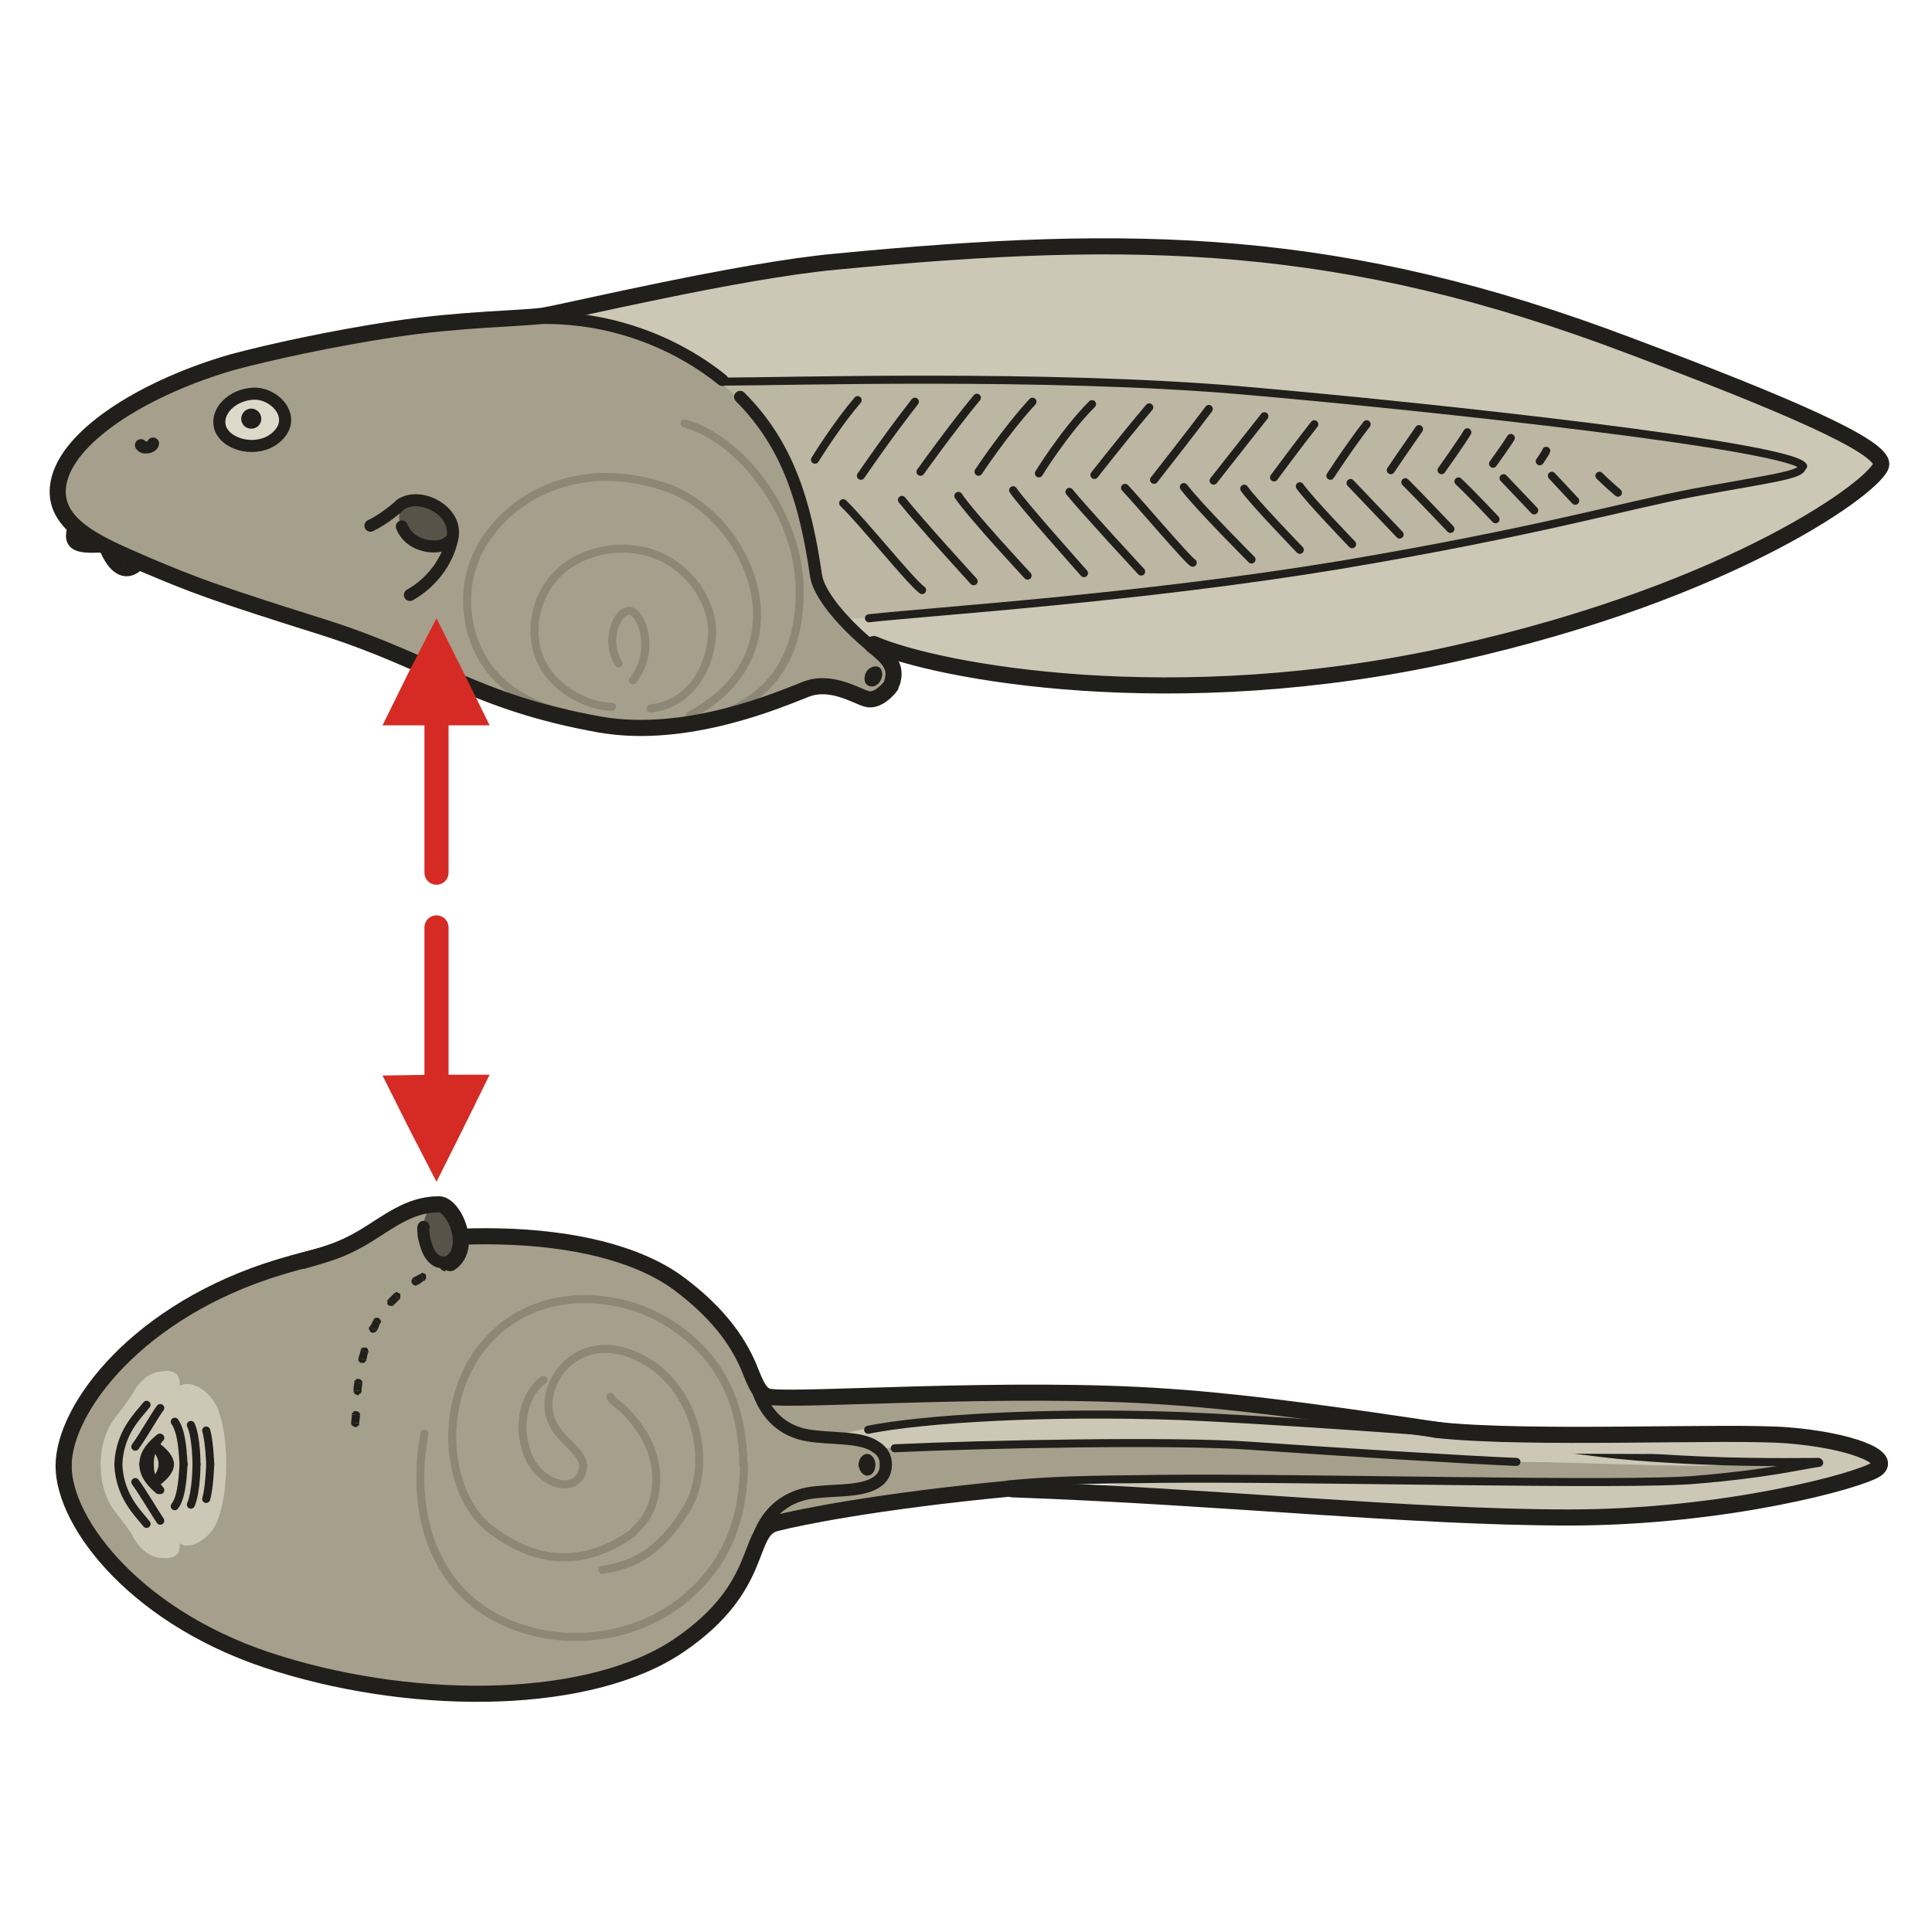 <?xml version="1.0" encoding="utf-8"?>
<!-- Generator: Adobe Illustrator 16.0.0, SVG Export Plug-In . SVG Version: 6.00 Build 0)  -->
<!DOCTYPE svg PUBLIC "-//W3C//DTD SVG 1.1//EN" "http://www.w3.org/Graphics/SVG/1.1/DTD/svg11.dtd">
<svg version="1.1" id="Ebene_1" xmlns="http://www.w3.org/2000/svg" xmlns:xlink="http://www.w3.org/1999/xlink" x="0px" y="0px"
	 width="68.029px" height="68.029px" viewBox="0 0 68.029 68.029" enable-background="new 0 0 68.029 68.029" xml:space="preserve">
<rect x="0" y="0" opacity="0" fill-rule="evenodd" clip-rule="evenodd" fill="#FEF4D1" width="68.056" height="68.031"/>
<path fill-rule="evenodd" clip-rule="evenodd" fill="#A69F8B" d="M10.209,12.161c-2.184,0.51-4.934,1.502-5.898,2.211
	c-0.964,0.681-2.552,1.928-2.126,3.26c0.397,1.36,3.346,2.324,4.679,2.919c1.361,0.595,4.282,1.417,5.728,1.899
	c1.446,0.51,2.864,1.672,6.777,2.721c3.914,1.077,6.352,0.113,7.685-0.34c1.361-0.482,2.779-2.834,2.269-3.401
	c-0.539-0.595-0.851-2.183-1.361-4.28c-0.482-2.098-1.673-3.005-2.637-3.94c-0.993-0.936-3.488-1.984-5.756-2.069
	c-2.297-0.085-4.594,0.369-5.671,0.454C12.846,11.651,10.209,12.161,10.209,12.161L10.209,12.161z"/>
<path fill-rule="evenodd" clip-rule="evenodd" fill="#DDD9CA" d="M8.734,13.947C8.082,14.089,7.912,14.23,7.77,14.74
	c-0.114,0.482,0.227,1.021,1.276,0.851c1.078-0.199,1.078-0.539,0.879-1.077C9.755,13.975,9.273,13.919,8.734,13.947L8.734,13.947z"
	/>
<path fill-rule="evenodd" clip-rule="evenodd" fill="#A69F8B" d="M2.325,51.932c-0.057-0.625-0.028-0.908,0.482-1.871
	c0.482-0.992,1.787-3.232,5.076-4.648c3.29-1.447,6.068-1.701,7.741-1.787c1.673-0.057,5.02-0.141,6.862,0.766
	c1.872,0.906,2.694,1.842,3.035,2.268c0.851,1.049,0.766,2.523,2.07,2.523c1.219,0,2.835-0.029,4.225-0.086s6.437-0.141,8.903,0
	c2.469,0.143,6.438,0.879,7.715,1.021c1.275,0.141,4.252,0.537,5.047,0.537c0.793,0,1.928,0.398,4.254,0.539
	c2.324,0.143,5.557,0.283,6.295,0.283c0.736,0-4.906,0.795-7.686,0.738s-9.896-0.057-11.625-0.057c-1.73,0-6.324-0.143-8.65,0.197
	c-2.325,0.34-7.174,0.879-8.421,1.162c-1.276,0.283-0.737,0.568-1.078,1.219c-0.369,0.682-1.56,2.666-3.091,3.459
	c-1.531,0.822-4.282,1.615-6.494,1.475c-2.184-0.143-5.303-0.199-8.11-1.361c-2.779-1.133-4.508-2.58-5.444-3.799
	C2.496,53.291,2.354,52.555,2.325,51.932L2.325,51.932z"/>
<path fill-rule="evenodd" clip-rule="evenodd" fill="#CDC8B6" d="M30.881,50.996c0.595,0,1.673-0.057,3.998-0.143
	c2.325-0.057,7.771-0.057,9.103,0c1.332,0.086,7.969,0.623,9.584,0.623c1.588,0,5.842,0.199,7.09,0.113
	c1.275-0.057,3.035-0.227,3.063-0.084c0.029,0.17-5.699,0.85-8.705,0.709c-2.979-0.143-8.451-0.143-9.982-0.199
	c-1.502-0.084-7.23,0.34-7.23,0.34s6.92,0.682,8.451,0.682s7.428,0.453,9.498,0.34c2.07-0.143,5.246-0.426,6.721-0.682
	c1.447-0.283,3.715-0.68,3.658-1.162c-0.084-0.48-3.459-0.82-5.189-0.936c-1.729-0.141-6.777,0.057-8.309,0.057
	s-6.182-0.48-7.6-0.537c-1.389-0.086-7.91-0.396-11.059-0.199c-3.119,0.199-3.658,0.453-4.367,0.566
	C28.925,50.627,30.881,50.996,30.881,50.996L30.881,50.996z"/>
<path fill="none" stroke="#211F1B" stroke-width="0.283" stroke-linecap="round" stroke-linejoin="round" stroke-miterlimit="10" d="
	M35.503,52.272c1.957-0.199,3.941-0.17,5.359-0.199c4.85-0.057,16.504,0.256,18.887,0.029c2.41-0.199,3.572-0.482,4.309-0.596"/>
<path fill="none" stroke="#211F1B" stroke-width="0.567" stroke-linecap="round" stroke-linejoin="round" stroke-miterlimit="10" d="
	M2.24,51.619c0,2.041,2.637,5.471,7.6,6.973c4.962,1.531,10.974,1.445,14.065-0.652s2.325-4.053,3.431-4.309
	c0.766-0.197,3.488-0.764,8.253-1.219"/>
<path fill="none" stroke="#211F1B" stroke-width="0.283" stroke-linecap="round" stroke-linejoin="round" stroke-miterlimit="10" d="
	M50.958,50.401c2.721,0.396,5.133,0.766,6.578,0.879c3.148,0.254,5.416,0.197,6.494,0.197"/>
<path fill="none" stroke="#211F1B" stroke-width="0.567" stroke-linecap="round" stroke-linejoin="round" stroke-miterlimit="10" d="
	M2.24,51.619c0-2.041,2.637-5.5,7.6-7.002s11.087-1.559,14.008,0.539c1.616,1.189,2.24,2.295,2.552,3.061
	c0.227,0.568,0.369,0.908,0.681,0.965c0.964,0.17,8.535-0.396,14.037,0c2.977,0.197,6.607,0.736,9.84,1.219"/>
<path fill="none" stroke="#211F1B" stroke-width="0.283" stroke-linecap="round" stroke-linejoin="round" stroke-miterlimit="10" d="
	M31.505,50.996c3.063-0.143,9.868-0.283,12.563-0.086c2.807,0.199,7.826,0.51,9.328,0.566"/>
<path fill="none" stroke="#CDC8B6" stroke-width="0.425" stroke-linecap="round" stroke-linejoin="round" stroke-miterlimit="10" d="
	M50.476,50.826c1.475,0.17,9.613,0.197,11.059,0.113"/>
<path fill="none" stroke="#211F1B" stroke-width="0.567" stroke-linecap="round" stroke-linejoin="round" stroke-miterlimit="10" d="
	M50.532,50.344c3.262,0.369,10.293,0.027,12.42,0.197c2.156,0.172,3.715,0.766,3.119,1.191c-0.566,0.396-5.303,1.701-10.832,1.701
	s-12.363-0.738-19.594-0.992"/>
<path fill="none" stroke="#211F1B" stroke-width="0.283" stroke-linecap="round" stroke-linejoin="round" stroke-miterlimit="10" d="
	M30.569,50.344c1.985-0.396,6.295-0.652,11.032-0.482c2.777,0.113,9.271,0.566,11.313,0.766"/>
<path fill-rule="evenodd" clip-rule="evenodd" fill="#A69F8B" d="M28.981,20.778c0.425,0.567,1.106,1.474,1.56,1.871
	c0.482,0.369,0.964,0.708,0.851,1.134c-0.085,0.454-0.312,0.879-0.794,0.851c-0.51-0.028-0.879-0.369-1.588-0.454
	c-0.681-0.113-1.361,0.227-1.361,0.227s0.624-1.445,0.879-1.842C28.782,22.196,28.981,20.778,28.981,20.778L28.981,20.778z"/>
<path fill-rule="evenodd" clip-rule="evenodd" fill="#CDC8B6" d="M19.964,10.942c1.219-0.17,3.856-0.766,6.834-1.304
	c3.006-0.539,8.762-0.992,12.278-0.992c3.488,0,8.281,0.624,11.004,1.275c2.721,0.652,8.08,2.466,11.455,3.912
	c3.375,1.446,5.189,2.069,4.764,2.693c-0.453,0.624-5.33,3.685-10.832,5.301c-5.5,1.616-9.074,2.551-15.652,2.325
	c-6.551-0.255-7.345-0.822-8.621-1.304c-1.276-0.453-0.936-0.198-1.73-1.219c-0.794-0.992,0.454-0.085,0-2.041
	c-0.454-1.984-2.439-4.507-3.233-5.386c-0.822-0.879-1.9-1.502-3.204-2.126c-1.305-0.624-3.687-0.992-3.687-0.992L19.964,10.942z"/>
<path fill-rule="evenodd" clip-rule="evenodd" fill="#BCB6A2" d="M25.38,13.437c0.936-0.085,4.934-0.114,6.862-0.085
	c1.957,0.029,7.175,0,9.699,0.227c2.523,0.227,7.656,0.624,9.811,0.907c2.156,0.283,6.268,0.737,7.883,1.021
	c1.617,0.283,3.148,0.539,3.574,0.765c0.396,0.227,0.283,0.312-0.199,0.425c-0.453,0.142-5.189,1.049-6.664,1.389
	c-1.475,0.34-6.379,1.276-8.648,1.673c-2.297,0.425-6.125,0.935-8.621,1.19c-2.523,0.255-6.578,0.595-7.485,0.652
	c-0.908,0.085-1.787,0.34-2.127,0.028c-0.34-0.312-0.851-1.275-0.964-2.495c-0.113-1.219-0.255-1.814-0.992-3.231
	c-0.766-1.445-1.617-1.956-1.617-1.956L25.38,13.437z"/>
<path fill="none" stroke="#8E8775" stroke-width="0.283" stroke-linecap="round" stroke-linejoin="round" stroke-miterlimit="10" d="
	M19.907,25.087c-0.511-0.085-2.014-0.454-2.864-1.814c-0.822-1.332-0.851-3.203,0.284-4.592c1.106-1.417,3.346-2.495,6.182-1.502
	c2.864,1.021,4.991,5.783,0.766,8.022"/>
<path fill="none" stroke="#8E8775" stroke-width="0.283" stroke-linecap="round" stroke-linejoin="round" stroke-miterlimit="10" d="
	M21.552,24.888c-0.822,0-2.325-0.652-2.666-2.069c-0.312-1.417,0.482-3.26,2.722-3.486c2.24-0.199,3.602,1.729,3.459,3.118
	c-0.142,1.389-0.992,2.381-2.155,2.494"/>
<path fill="none" stroke="#8E8775" stroke-width="0.283" stroke-linecap="round" stroke-linejoin="round" stroke-miterlimit="10" d="
	M22.289,23.953c0.794-0.992,0.34-2.324-0.085-2.438c-0.454-0.085-0.936,0.992-0.425,1.842"/>
<path fill="none" stroke="#8E8775" stroke-width="0.283" stroke-linecap="round" stroke-linejoin="round" stroke-miterlimit="10" d="
	M24.104,14.91c1.928,0.51,4.112,3.203,4.055,6.01c-0.028,2.806-1.616,3.798-2.722,4.224"/>
<path fill-rule="evenodd" clip-rule="evenodd" fill="#CDC8B6" d="M7.656,49.578c-0.198-0.51-0.822-0.963-1.219-0.822
	c-0.028,0-0.085,0.029-0.113,0.029c0-0.029,0-0.086,0-0.113c-0.028-0.369-0.284-0.455-0.737-0.369
	c-0.454,0.084-0.709,0.426-0.851,0.652c-0.114,0.227-0.397,0.594-0.681,0.963c-0.284,0.369-0.511,0.936-0.511,1.645
	c0,0.736,0.227,1.305,0.511,1.672c0.283,0.369,0.567,0.709,0.681,0.965c0.142,0.227,0.397,0.566,0.851,0.65
	c0.454,0.057,0.709-0.027,0.737-0.367c0-0.057,0-0.086,0-0.143c0.028,0.029,0.085,0.029,0.113,0.057
	c0.397,0.143,1.021-0.311,1.219-0.85C8.053,52.555,8.082,50.598,7.656,49.578L7.656,49.578z"/>
<path fill="none" stroke="#8E8775" stroke-width="0.283" stroke-linecap="round" stroke-linejoin="round" stroke-miterlimit="10" d="
	M26.174,51.563c-0.028-2.127-0.794-3.855-2.694-5.018c-1.928-1.162-4.821-1.219-6.494,0.879c-1.673,2.125-1.191,5.271,0.227,6.377
	c1.417,1.105,3.119,1.561,5.076,0.172"/>
<path fill="none" stroke="#8E8775" stroke-width="0.283" stroke-linecap="round" stroke-linejoin="round" stroke-miterlimit="10" d="
	M22.345,53.887c0.964-0.822,0.964-2.381,0.284-3.43c-0.709-1.078-1.021-0.992-1.134-1.275"/>
<path fill="none" stroke="#8E8775" stroke-width="0.283" stroke-linecap="round" stroke-linejoin="round" stroke-miterlimit="10" d="
	M19.141,48.586c-0.652,0.453-0.964,1.559-0.567,2.607c0.397,1.078,1.673,1.445,1.928,0.625c0.255-0.795-1.191-1.105-1.191-2.354
	c0-1.219,1.361-2.637,3.29-1.615c1.928,0.992,2.495,3.684,1.616,5.215c-0.907,1.502-1.815,2.041-3.006,2.211"/>
<path fill="none" stroke="#8E8775" stroke-width="0.283" stroke-linecap="round" stroke-linejoin="round" stroke-miterlimit="10" d="
	M14.945,50.485c-0.397,2.127-0.029,4.508,1.729,5.953c1.787,1.445,4.792,1.701,7.061,0.143c2.24-1.588,2.438-3.742,2.467-5.018"/>
<path fill="none" stroke="#211F1B" stroke-width="0.425" stroke-linecap="round" stroke-linejoin="round" stroke-miterlimit="10" d="
	M26.656,54.256c0.283-0.936,0.936-1.504,1.786-1.674c0.851-0.141,1.815-0.027,2.382-0.367c0.283-0.17,0.369-0.396,0.369-0.652"/>
<path fill="none" stroke="#211F1B" stroke-width="0.425" stroke-linecap="round" stroke-linejoin="round" stroke-miterlimit="10" d="
	M26.656,48.869c0.283,0.965,0.936,1.531,1.786,1.672c0.851,0.143,1.843,0.029,2.382,0.398c0.283,0.17,0.369,0.396,0.369,0.623"/>
<path fill-rule="evenodd" clip-rule="evenodd" fill="#211F1B" stroke="#211F1B" stroke-width="0.425" stroke-linecap="round" stroke-linejoin="round" stroke-miterlimit="10" d="
	M8.847,14.882c0.085,0,0.142-0.057,0.142-0.142c0-0.057-0.057-0.142-0.142-0.142c-0.085,0-0.142,0.085-0.142,0.142
	C8.706,14.825,8.762,14.882,8.847,14.882L8.847,14.882z"/>
<path fill="none" stroke="#211F1B" stroke-width="0.425" stroke-linecap="round" stroke-linejoin="round" stroke-miterlimit="10" d="
	M4.963,15.676c0.085,0.142,0.397,0.085,0.425-0.057"/>
<path fill="none" stroke="#211F1B" stroke-width="0.567" stroke-linecap="round" stroke-linejoin="round" stroke-miterlimit="10" d="
	M30.767,22.677c2.24,0.964,10.521,2.551,20.445,0.34c9.926-2.211,14.973-6.01,15.029-6.662s-3.459-2.154-8.818-4.167
	C47.271,8.334,40.011,8.193,29.435,9.213c-3.403,0.312-9.443,1.757-10.293,1.899c-0.766,0.113-2.864,0.113-5.303,0.482
	c-2.07,0.312-4.311,0.794-5.671,1.162c-2.949,0.851-5.615,2.466-6.068,4.082c-0.454,1.644,1.446,2.353,3.063,3.062
	c1.616,0.68,2.24,0.936,6.21,2.183c3.942,1.247,5.303,2.636,9.755,3.43c3.091,0.539,6.38-0.907,7.259-1.247s1.787,0.255,2.127,0.34
	c0.34,0.113,0.737-0.284,0.851-0.454"/>
<path fill="none" stroke="#211F1B" stroke-width="0.567" stroke-linecap="round" stroke-linejoin="round" stroke-miterlimit="10" d="
	M30.711,22.706c0.652,0.51,0.851,0.794,0.709,1.304"/>
<path fill="none" stroke="#211F1B" stroke-width="0.425" stroke-linecap="round" stroke-linejoin="round" stroke-miterlimit="10" d="
	M26.06,13.975c1.701,1.701,2.297,3.742,2.666,6.236c0.085,0.822,1.276,2.013,2.07,2.636"/>
<path fill="none" stroke="#211F1B" stroke-width="0.425" stroke-linecap="round" stroke-linejoin="round" stroke-miterlimit="10" d="
	M18.999,11.197c2.808-0.057,5.076,1.077,6.437,2.183"/>
<path fill="none" stroke="#211F1B" stroke-width="0.283" stroke-linecap="round" stroke-linejoin="round" stroke-miterlimit="10" d="
	M25.465,13.437c2.099,0,11.457-0.284,18.291,0.312c6.861,0.595,19.227,1.956,19.736,2.665"/>
<path fill="none" stroke="#211F1B" stroke-width="0.283" stroke-linecap="round" stroke-linejoin="round" stroke-miterlimit="10" d="
	M30.597,21.77c2.325-0.255,9.5-0.708,16.56-1.871c7.061-1.19,10.066-2.098,12.477-2.551c2.439-0.454,3.658-0.595,3.801-0.851"/>
<path fill="none" stroke="#211F1B" stroke-width="0.425" stroke-linecap="round" stroke-linejoin="round" stroke-miterlimit="10" d="
	M2.581,18.595c-0.17,0.596,0.142,0.681,0.907,0.652"/>
<path fill="none" stroke="#211F1B" stroke-width="0.425" stroke-linecap="round" stroke-linejoin="round" stroke-miterlimit="10" d="
	M4.849,19.9c-0.369,0.34-0.766,0.198-1.078-0.454"/>
<path fill-rule="evenodd" clip-rule="evenodd" fill="#585348" d="M14.236,17.802c-0.369,0.34-0.17,1.021,0.51,1.275
	c0.681,0.227,1.191,0.199,1.106-0.34C15.767,18.227,15.228,17.66,14.236,17.802L14.236,17.802z"/>
<path fill="none" stroke="#211F1B" stroke-width="0.425" stroke-linecap="round" stroke-linejoin="round" stroke-miterlimit="10" d="
	M14.094,17.774c0.681-0.482,2.014,0.198,1.843,1.134c-0.17,0.907-0.794,1.644-1.503,2.041"/>
<path fill="none" stroke="#211F1B" stroke-width="0.425" stroke-linecap="round" stroke-linejoin="round" stroke-miterlimit="10" d="
	M14.15,18.539c0.312,0.794,1.39,0.822,1.645,0.539"/>
<path fill="none" stroke="#211F1B" stroke-width="0.425" stroke-linecap="round" stroke-linejoin="round" stroke-miterlimit="10" d="
	M13.045,18.51c0.482-0.227,0.964-0.652,0.964-0.652"/>
<path fill="none" stroke="#211F1B" stroke-width="0.425" stroke-linecap="round" stroke-linejoin="round" stroke-miterlimit="10" d="
	M7.77,15.109c0.255,0.595,1.304,0.822,1.928,0.312c0.822-0.68,0-1.587-0.766-1.559S7.543,14.514,7.77,15.109L7.77,15.109z"/>
<path fill="none" stroke="#211F1B" stroke-width="0.283" stroke-linecap="round" stroke-linejoin="round" stroke-miterlimit="10" d="
	M30.2,14.089c-0.681,0.793-1.361,1.871-1.503,2.098"/>
<path fill="none" stroke="#211F1B" stroke-width="0.283" stroke-linecap="round" stroke-linejoin="round" stroke-miterlimit="10" d="
	M32.214,14.145c-0.992,1.275-1.701,2.324-1.9,2.608"/>
<path fill="none" stroke="#211F1B" stroke-width="0.283" stroke-linecap="round" stroke-linejoin="round" stroke-miterlimit="10" d="
	M34.398,14.004c-0.851,1.021-1.985,2.608-1.985,2.608"/>
<path fill="none" stroke="#211F1B" stroke-width="0.283" stroke-linecap="round" stroke-linejoin="round" stroke-miterlimit="10" d="
	M36.355,14.145c-0.965,1.049-1.9,2.466-1.9,2.466"/>
<path fill="none" stroke="#211F1B" stroke-width="0.283" stroke-linecap="round" stroke-linejoin="round" stroke-miterlimit="10" d="
	M38.452,14.23c-0.965,0.964-1.871,2.438-1.871,2.438"/>
<path fill="none" stroke="#211F1B" stroke-width="0.283" stroke-linecap="round" stroke-linejoin="round" stroke-miterlimit="10" d="
	M40.466,14.344c-0.936,1.105-1.93,2.381-1.93,2.381"/>
<path fill="none" stroke="#211F1B" stroke-width="0.283" stroke-linecap="round" stroke-linejoin="round" stroke-miterlimit="10" d="
	M42.564,14.4c-0.68,0.907-1.928,2.495-1.928,2.495"/>
<path fill="none" stroke="#211F1B" stroke-width="0.283" stroke-linecap="round" stroke-linejoin="round" stroke-miterlimit="10" d="
	M44.521,14.656c-0.965,1.219-1.787,2.268-1.787,2.268"/>
<path fill="none" stroke="#211F1B" stroke-width="0.283" stroke-linecap="round" stroke-linejoin="round" stroke-miterlimit="10" d="
	M46.279,14.939c-0.539,0.681-1.418,1.871-1.418,1.871"/>
<path fill="none" stroke="#211F1B" stroke-width="0.283" stroke-linecap="round" stroke-linejoin="round" stroke-miterlimit="10" d="
	M48.122,14.939c-0.596,0.766-1.277,1.814-1.277,1.814"/>
<path fill="none" stroke="#211F1B" stroke-width="0.283" stroke-linecap="round" stroke-linejoin="round" stroke-miterlimit="10" d="
	M49.966,15.109c-0.398,0.567-0.994,1.446-0.994,1.446"/>
<path fill="none" stroke="#211F1B" stroke-width="0.283" stroke-linecap="round" stroke-linejoin="round" stroke-miterlimit="10" d="
	M51.667,15.222c-0.199,0.34-0.908,1.333-0.908,1.333"/>
<path fill="none" stroke="#211F1B" stroke-width="0.283" stroke-linecap="round" stroke-linejoin="round" stroke-miterlimit="10" d="
	M53.198,15.421c-0.113,0.199-0.625,0.907-0.625,0.907"/>
<path fill="none" stroke="#211F1B" stroke-width="0.283" stroke-linecap="round" stroke-linejoin="round" stroke-miterlimit="10" d="
	M29.69,17.717c0.708,0.68,2.354,2.75,2.779,3.061"/>
<path fill="none" stroke="#211F1B" stroke-width="0.283" stroke-linecap="round" stroke-linejoin="round" stroke-miterlimit="10" d="
	M31.76,17.603c0.681,0.851,2.524,2.863,2.524,2.863"/>
<path fill="none" stroke="#211F1B" stroke-width="0.283" stroke-linecap="round" stroke-linejoin="round" stroke-miterlimit="10" d="
	M33.745,17.462c0.483,0.709,2.438,2.807,2.438,2.807"/>
<path fill="none" stroke="#211F1B" stroke-width="0.283" stroke-linecap="round" stroke-linejoin="round" stroke-miterlimit="10" d="
	M35.673,17.263c0.396,0.567,2.326,2.721,2.496,2.919"/>
<path fill="none" stroke="#211F1B" stroke-width="0.283" stroke-linecap="round" stroke-linejoin="round" stroke-miterlimit="10" d="
	M37.657,17.32c0.426,0.539,2.525,2.806,2.525,2.806"/>
<path fill="none" stroke="#211F1B" stroke-width="0.283" stroke-linecap="round" stroke-linejoin="round" stroke-miterlimit="10" d="
	M39.615,17.178c0.482,0.51,2.184,2.522,2.383,2.636"/>
<path fill="none" stroke="#211F1B" stroke-width="0.283" stroke-linecap="round" stroke-linejoin="round" stroke-miterlimit="10" d="
	M41.685,17.15c0.539,0.708,2.383,2.551,2.383,2.551"/>
<path fill="none" stroke="#211F1B" stroke-width="0.283" stroke-linecap="round" stroke-linejoin="round" stroke-miterlimit="10" d="
	M43.812,17.207c0.313,0.454,1.957,2.154,1.957,2.154"/>
<path fill="none" stroke="#211F1B" stroke-width="0.283" stroke-linecap="round" stroke-linejoin="round" stroke-miterlimit="10" d="
	M45.769,17.122c0.311,0.453,1.842,2.041,1.842,2.041"/>
<path fill="none" stroke="#211F1B" stroke-width="0.283" stroke-linecap="round" stroke-linejoin="round" stroke-miterlimit="10" d="
	M47.554,17.008c0.539,0.567,1.73,1.814,1.73,1.814"/>
<path fill="none" stroke="#211F1B" stroke-width="0.283" stroke-linecap="round" stroke-linejoin="round" stroke-miterlimit="10" d="
	M49.484,16.98c0.566,0.567,1.588,1.644,1.588,1.644"/>
<path fill="none" stroke="#211F1B" stroke-width="0.283" stroke-linecap="round" stroke-linejoin="round" stroke-miterlimit="10" d="
	M51.355,16.951c0.482,0.454,1.305,1.333,1.305,1.333"/>
<path fill="none" stroke="#211F1B" stroke-width="0.283" stroke-linecap="round" stroke-linejoin="round" stroke-miterlimit="10" d="
	M52.943,16.838c0.482,0.51,1.078,1.134,1.078,1.134"/>
<path fill="none" stroke="#211F1B" stroke-width="0.283" stroke-linecap="round" stroke-linejoin="round" stroke-miterlimit="10" d="
	M54.644,16.753c0.34,0.369,0.822,0.879,0.822,0.879"/>
<path fill="none" stroke="#211F1B" stroke-width="0.283" stroke-linecap="round" stroke-linejoin="round" stroke-miterlimit="10" d="
	M56.318,16.753c0.254,0.255,0.652,0.595,0.652,0.595"/>
<path fill="none" stroke="#211F1B" stroke-width="0.283" stroke-linecap="round" stroke-linejoin="round" stroke-miterlimit="10" d="
	M54.445,15.874c-0.027,0.085-0.227,0.369-0.227,0.369"/>
<path fill-rule="evenodd" clip-rule="evenodd" fill="#211F1B" stroke="#211F1B" stroke-width="0.283" stroke-linecap="round" stroke-linejoin="round" stroke-miterlimit="10" d="
	M30.881,23.613c0.057,0.057,0.057,0.17,0,0.283c-0.057,0.114-0.17,0.17-0.255,0.114c-0.057-0.028-0.057-0.17,0-0.284
	C30.682,23.641,30.796,23.585,30.881,23.613L30.881,23.613z"/>
<path fill-rule="evenodd" clip-rule="evenodd" fill="#211F1B" stroke="#211F1B" stroke-width="0.283" stroke-linecap="round" stroke-linejoin="round" stroke-miterlimit="10" d="
	M30.541,51.336c0.057,0,0.142,0.113,0.142,0.227c0,0.141-0.057,0.256-0.142,0.256s-0.142-0.115-0.17-0.229
	C30.37,51.449,30.456,51.336,30.541,51.336L30.541,51.336z"/>
<path fill="none" stroke="#211F1B" stroke-width="0.283" stroke-linecap="round" stroke-linejoin="round" stroke-miterlimit="10" d="
	M5.587,52.469c-0.199-0.17-0.539-0.48-0.539-0.906"/>
<path fill="none" stroke="#211F1B" stroke-width="0.283" stroke-linecap="round" stroke-linejoin="round" stroke-miterlimit="10" d="
	M5.615,50.627c-0.227,0.199-0.567,0.482-0.567,0.936"/>
<path fill="none" stroke="#211F1B" stroke-width="0.283" stroke-linecap="round" stroke-linejoin="round" stroke-miterlimit="10" d="
	M5.275,51.563c0,0.313,0.057,0.426,0.142,0.596c0.085,0.141,0.199,0.283,0.227,0.311"/>
<path fill="none" stroke="#211F1B" stroke-width="0.283" stroke-linecap="round" stroke-linejoin="round" stroke-miterlimit="10" d="
	M5.275,51.563c0-0.313,0.057-0.453,0.142-0.596c0.085-0.17,0.199-0.313,0.227-0.34"/>
<path fill="none" stroke="#211F1B" stroke-width="0.283" stroke-linecap="round" stroke-linejoin="round" stroke-miterlimit="10" d="
	M5.728,51.563c0,0.17-0.113,0.426-0.255,0.566"/>
<path fill="none" stroke="#211F1B" stroke-width="0.283" stroke-linecap="round" stroke-linejoin="round" stroke-miterlimit="10" d="
	M5.728,51.563c0-0.199-0.113-0.453-0.255-0.566"/>
<path fill="none" stroke="#211F1B" stroke-width="0.283" stroke-linecap="round" stroke-linejoin="round" stroke-miterlimit="10" d="
	M5.984,51.563c0,0.227-0.227,0.453-0.454,0.623"/>
<path fill="none" stroke="#211F1B" stroke-width="0.283" stroke-linecap="round" stroke-linejoin="round" stroke-miterlimit="10" d="
	M5.984,51.563c0-0.227-0.227-0.453-0.454-0.623"/>
<path fill="none" stroke="#211F1B" stroke-width="0.283" stroke-linecap="round" stroke-linejoin="round" stroke-miterlimit="10" d="
	M5.161,53.66c-0.312-0.396-0.936-0.965-0.993-2.07"/>
<path fill="none" stroke="#211F1B" stroke-width="0.283" stroke-linecap="round" stroke-linejoin="round" stroke-miterlimit="10" d="
	M5.161,49.465c-0.312,0.396-0.936,0.963-0.993,2.068"/>
<path fill="none" stroke="#211F1B" stroke-width="0.283" stroke-linecap="round" stroke-linejoin="round" stroke-miterlimit="10" d="
	M4.764,52.186c0.255,0.34,0.737,1.162,0.879,1.361"/>
<path fill="none" stroke="#211F1B" stroke-width="0.283" stroke-linecap="round" stroke-linejoin="round" stroke-miterlimit="10" d="
	M4.764,50.94c0.255-0.342,0.737-1.191,0.879-1.361"/>
<path fill="none" stroke="#211F1B" stroke-width="0.283" stroke-linecap="round" stroke-linejoin="round" stroke-miterlimit="10" d="
	M6.154,53.037c0.284-0.369,0.284-1.248,0.312-1.475"/>
<path fill="none" stroke="#211F1B" stroke-width="0.283" stroke-linecap="round" stroke-linejoin="round" stroke-miterlimit="10" d="
	M6.154,50.061c0.284,0.396,0.284,1.275,0.312,1.502"/>
<path fill="none" stroke="#211F1B" stroke-width="0.283" stroke-linecap="round" stroke-linejoin="round" stroke-miterlimit="10" d="
	M7.26,52.781c0.114-0.369,0.142-1.219,0.142-1.219"/>
<path fill="none" stroke="#211F1B" stroke-width="0.283" stroke-linecap="round" stroke-linejoin="round" stroke-miterlimit="10" d="
	M7.26,50.371c0.114,0.369,0.142,1.191,0.142,1.191"/>
<path fill="none" stroke="#211F1B" stroke-width="0.283" stroke-linecap="round" stroke-linejoin="round" stroke-miterlimit="10" d="
	M6.721,52.981c0.198-0.455,0.198-1.418,0.198-1.418"/>
<path fill="none" stroke="#211F1B" stroke-width="0.283" stroke-linecap="round" stroke-linejoin="round" stroke-miterlimit="10" d="
	M6.721,50.174c0.198,0.424,0.198,1.389,0.198,1.389"/>
<polygon fill-rule="evenodd" clip-rule="evenodd" fill="#D52B24" points="15.37,21.77 16.305,23.641 17.241,25.541 15.342,25.541 
	13.47,25.541 14.406,23.641 "/>
<line fill="none" stroke="#D52B24" stroke-width="0.85" stroke-linecap="round" stroke-linejoin="round" stroke-miterlimit="10" x1="15.37" y1="30.728" x2="15.37" y2="24.945"/>
<path fill-rule="evenodd" clip-rule="evenodd" fill="#A69F8B" d="M15.427,42.436c-1.021,0-1.787,0.623-2.637,1.133
	c-0.822,0.482-1.333,0.623-2.013,0.766c-0.652,0.17,1.191,1.275,2.552,1.02c1.361-0.254,2.439-0.594,2.609-1.275
	C16.079,43.428,15.937,42.492,15.427,42.436L15.427,42.436z"/>
<polygon fill="#211F1B" points="12.364,50.088 12.364,50.117 12.364,50.145 12.392,50.174 12.392,50.201 12.421,50.201 
	12.449,50.231 12.477,50.231 12.506,50.258 12.534,50.258 12.562,50.231 12.591,50.231 12.591,50.201 12.619,50.201 12.647,50.174 
	12.647,50.145 12.647,50.117 12.364,50.088 "/>
<polygon fill="#211F1B" points="12.392,49.805 12.392,49.834 12.364,50.088 12.647,50.117 12.676,49.862 12.676,49.834 "/>
<polygon fill="#211F1B" points="12.676,49.834 12.676,49.805 12.676,49.778 12.647,49.748 12.647,49.721 12.619,49.721 
	12.591,49.692 12.562,49.692 12.534,49.692 12.506,49.692 12.477,49.692 12.449,49.692 12.449,49.721 12.421,49.748 12.392,49.748 
	12.392,49.778 12.392,49.805 12.676,49.834 "/>
<polygon fill="#211F1B" points="12.449,48.955 12.449,48.983 12.449,49.012 12.477,49.039 12.477,49.069 12.506,49.096 
	12.534,49.096 12.562,49.125 12.591,49.125 12.619,49.125 12.647,49.096 12.647,49.096 12.676,49.069 12.704,49.069 12.704,49.039 
	12.733,49.012 12.733,48.983 12.449,48.955 "/>
<polygon fill="#211F1B" points="12.477,48.672 12.449,48.869 12.449,48.955 12.733,48.983 12.733,48.899 12.761,48.699 "/>
<polygon fill="#211F1B" points="12.761,48.699 12.761,48.672 12.761,48.643 12.733,48.615 12.733,48.615 12.704,48.586 
	12.676,48.557 12.647,48.557 12.619,48.557 12.591,48.557 12.562,48.557 12.534,48.557 12.534,48.586 12.506,48.615 12.477,48.615 
	12.477,48.643 12.477,48.672 12.761,48.699 "/>
<polygon fill="#211F1B" points="12.619,47.821 12.619,47.85 12.619,47.877 12.619,47.906 12.647,47.934 12.647,47.963 
	12.676,47.963 12.704,47.99 12.733,47.99 12.761,47.99 12.789,47.99 12.818,47.99 12.846,47.963 12.846,47.963 12.874,47.934 
	12.903,47.906 12.903,47.877 12.619,47.821 "/>
<polygon fill="#211F1B" points="12.704,47.537 12.676,47.651 12.619,47.821 12.903,47.877 12.931,47.737 12.959,47.623 "/>
<polygon fill="#211F1B" points="12.959,47.623 12.988,47.594 12.959,47.567 12.959,47.537 12.959,47.508 12.931,47.481 
	12.931,47.481 12.903,47.451 12.874,47.451 12.846,47.451 12.818,47.451 12.789,47.451 12.761,47.451 12.733,47.481 12.733,47.481 
	12.704,47.508 12.704,47.537 12.959,47.623 "/>
<polygon fill="#211F1B" points="13.016,46.715 12.988,46.744 12.988,46.772 12.988,46.801 13.016,46.828 13.016,46.858 
	13.045,46.885 13.045,46.914 13.073,46.914 13.101,46.914 13.13,46.942 13.158,46.914 13.186,46.914 13.215,46.914 13.243,46.885 
	13.243,46.885 13.271,46.858 13.016,46.715 "/>
<polygon fill="#211F1B" points="13.158,46.461 13.13,46.518 13.073,46.631 13.016,46.715 13.016,46.715 13.271,46.858 
	13.271,46.858 13.328,46.744 13.356,46.658 13.385,46.602 "/>
<polygon fill="#211F1B" points="13.385,46.602 13.413,46.574 13.413,46.545 13.413,46.518 13.413,46.489 13.385,46.489 
	13.385,46.461 13.356,46.432 13.328,46.403 13.328,46.403 13.3,46.403 13.271,46.403 13.243,46.403 13.215,46.403 13.186,46.432 
	13.158,46.432 13.158,46.461 13.385,46.602 "/>
<polygon fill="#211F1B" points="13.668,45.752 13.64,45.78 13.64,45.809 13.64,45.836 13.64,45.865 13.64,45.893 13.64,45.922 
	13.668,45.949 13.668,45.949 13.697,45.979 13.725,45.979 13.753,45.979 13.781,45.979 13.81,45.979 13.839,45.979 13.867,45.949 
	13.867,45.949 13.668,45.752 "/>
<polygon fill="#211F1B" points="13.867,45.553 13.781,45.639 13.697,45.723 13.668,45.752 13.867,45.949 13.895,45.922 
	13.98,45.836 14.065,45.752 "/>
<polygon fill="#211F1B" points="14.065,45.752 14.094,45.723 14.094,45.696 14.094,45.666 14.094,45.639 14.094,45.61 
	14.094,45.582 14.094,45.553 14.065,45.553 14.037,45.526 14.009,45.526 13.98,45.496 13.952,45.496 13.924,45.496 13.924,45.526 
	13.895,45.526 13.867,45.553 14.065,45.752 "/>
<polygon fill="#211F1B" points="14.547,44.987 14.519,45.014 14.519,45.043 14.49,45.071 14.49,45.1 14.49,45.127 14.49,45.156 
	14.49,45.156 14.519,45.184 14.519,45.213 14.547,45.24 14.576,45.24 14.604,45.27 14.633,45.27 14.661,45.27 14.689,45.24 
	14.718,45.24 14.547,44.987 "/>
<polygon fill="#211F1B" points="14.802,44.844 14.774,44.873 14.661,44.93 14.547,44.987 14.718,45.24 14.802,45.184 14.916,45.1 
	14.945,45.1 "/>
<polygon fill="#211F1B" points="14.945,45.1 14.973,45.071 14.973,45.043 15.001,45.043 15.001,45.014 15.001,44.987 15.001,44.957 
	15.001,44.93 15.001,44.901 14.973,44.873 14.973,44.844 14.945,44.844 14.916,44.844 14.887,44.817 14.859,44.817 14.831,44.844 
	14.802,44.844 14.945,45.1 "/>
<polygon fill="#211F1B" points="15.596,44.477 15.568,44.504 15.54,44.504 15.511,44.533 15.511,44.561 15.511,44.59 15.511,44.617 
	15.511,44.647 15.511,44.674 15.511,44.674 15.54,44.703 15.568,44.731 15.596,44.731 15.625,44.76 15.653,44.76 15.681,44.76 
	15.681,44.731 15.596,44.477 "/>
<polygon fill="#211F1B" points="15.823,44.391 15.653,44.448 15.596,44.477 15.681,44.731 15.767,44.731 15.908,44.674 "/>
<polygon fill="#211F1B" points="15.908,44.674 15.937,44.647 15.965,44.647 15.993,44.617 15.993,44.59 16.022,44.561 
	16.022,44.533 16.022,44.504 15.993,44.477 15.993,44.448 15.965,44.42 15.965,44.42 15.937,44.391 15.908,44.391 15.88,44.391 
	15.852,44.391 15.823,44.391 15.908,44.674 "/>
<path fill="#585348" d="M15.54,42.406c-0.284,0-0.595,0.256-0.624,0.736c-0.057,0.512,0.34,1.418,0.879,1.248
	c0.567-0.17,0.397-0.766,0.34-1.219S15.54,42.406,15.54,42.406L15.54,42.406z"/>
<path fill="none" stroke="#211F1B" stroke-width="0.425" stroke-linecap="round" stroke-linejoin="round" stroke-miterlimit="10" d="
	M15.681,44.448c-0.482,0.057-0.68-0.482-0.766-0.963c0-0.113-0.028-0.199,0-0.285"/>
<path fill="none" stroke="#211F1B" stroke-width="0.567" stroke-linecap="round" stroke-linejoin="round" stroke-miterlimit="10" d="
	M15.852,44.477c0.822-0.539,0.113-2.127-0.425-2.07c-1.021,0-1.787,0.652-2.637,1.162c-0.822,0.482-1.333,0.596-2.099,0.822"/>
<polygon fill="#D52B24" points="15.37,41.614 16.305,39.742 17.241,37.842 15.342,37.842 13.47,37.871 14.406,39.742 "/>
<line fill="none" stroke="#D52B24" stroke-width="0.85" stroke-linecap="round" stroke-linejoin="round" stroke-miterlimit="10" x1="15.37" y1="32.656" x2="15.37" y2="38.438"/>
</svg>
